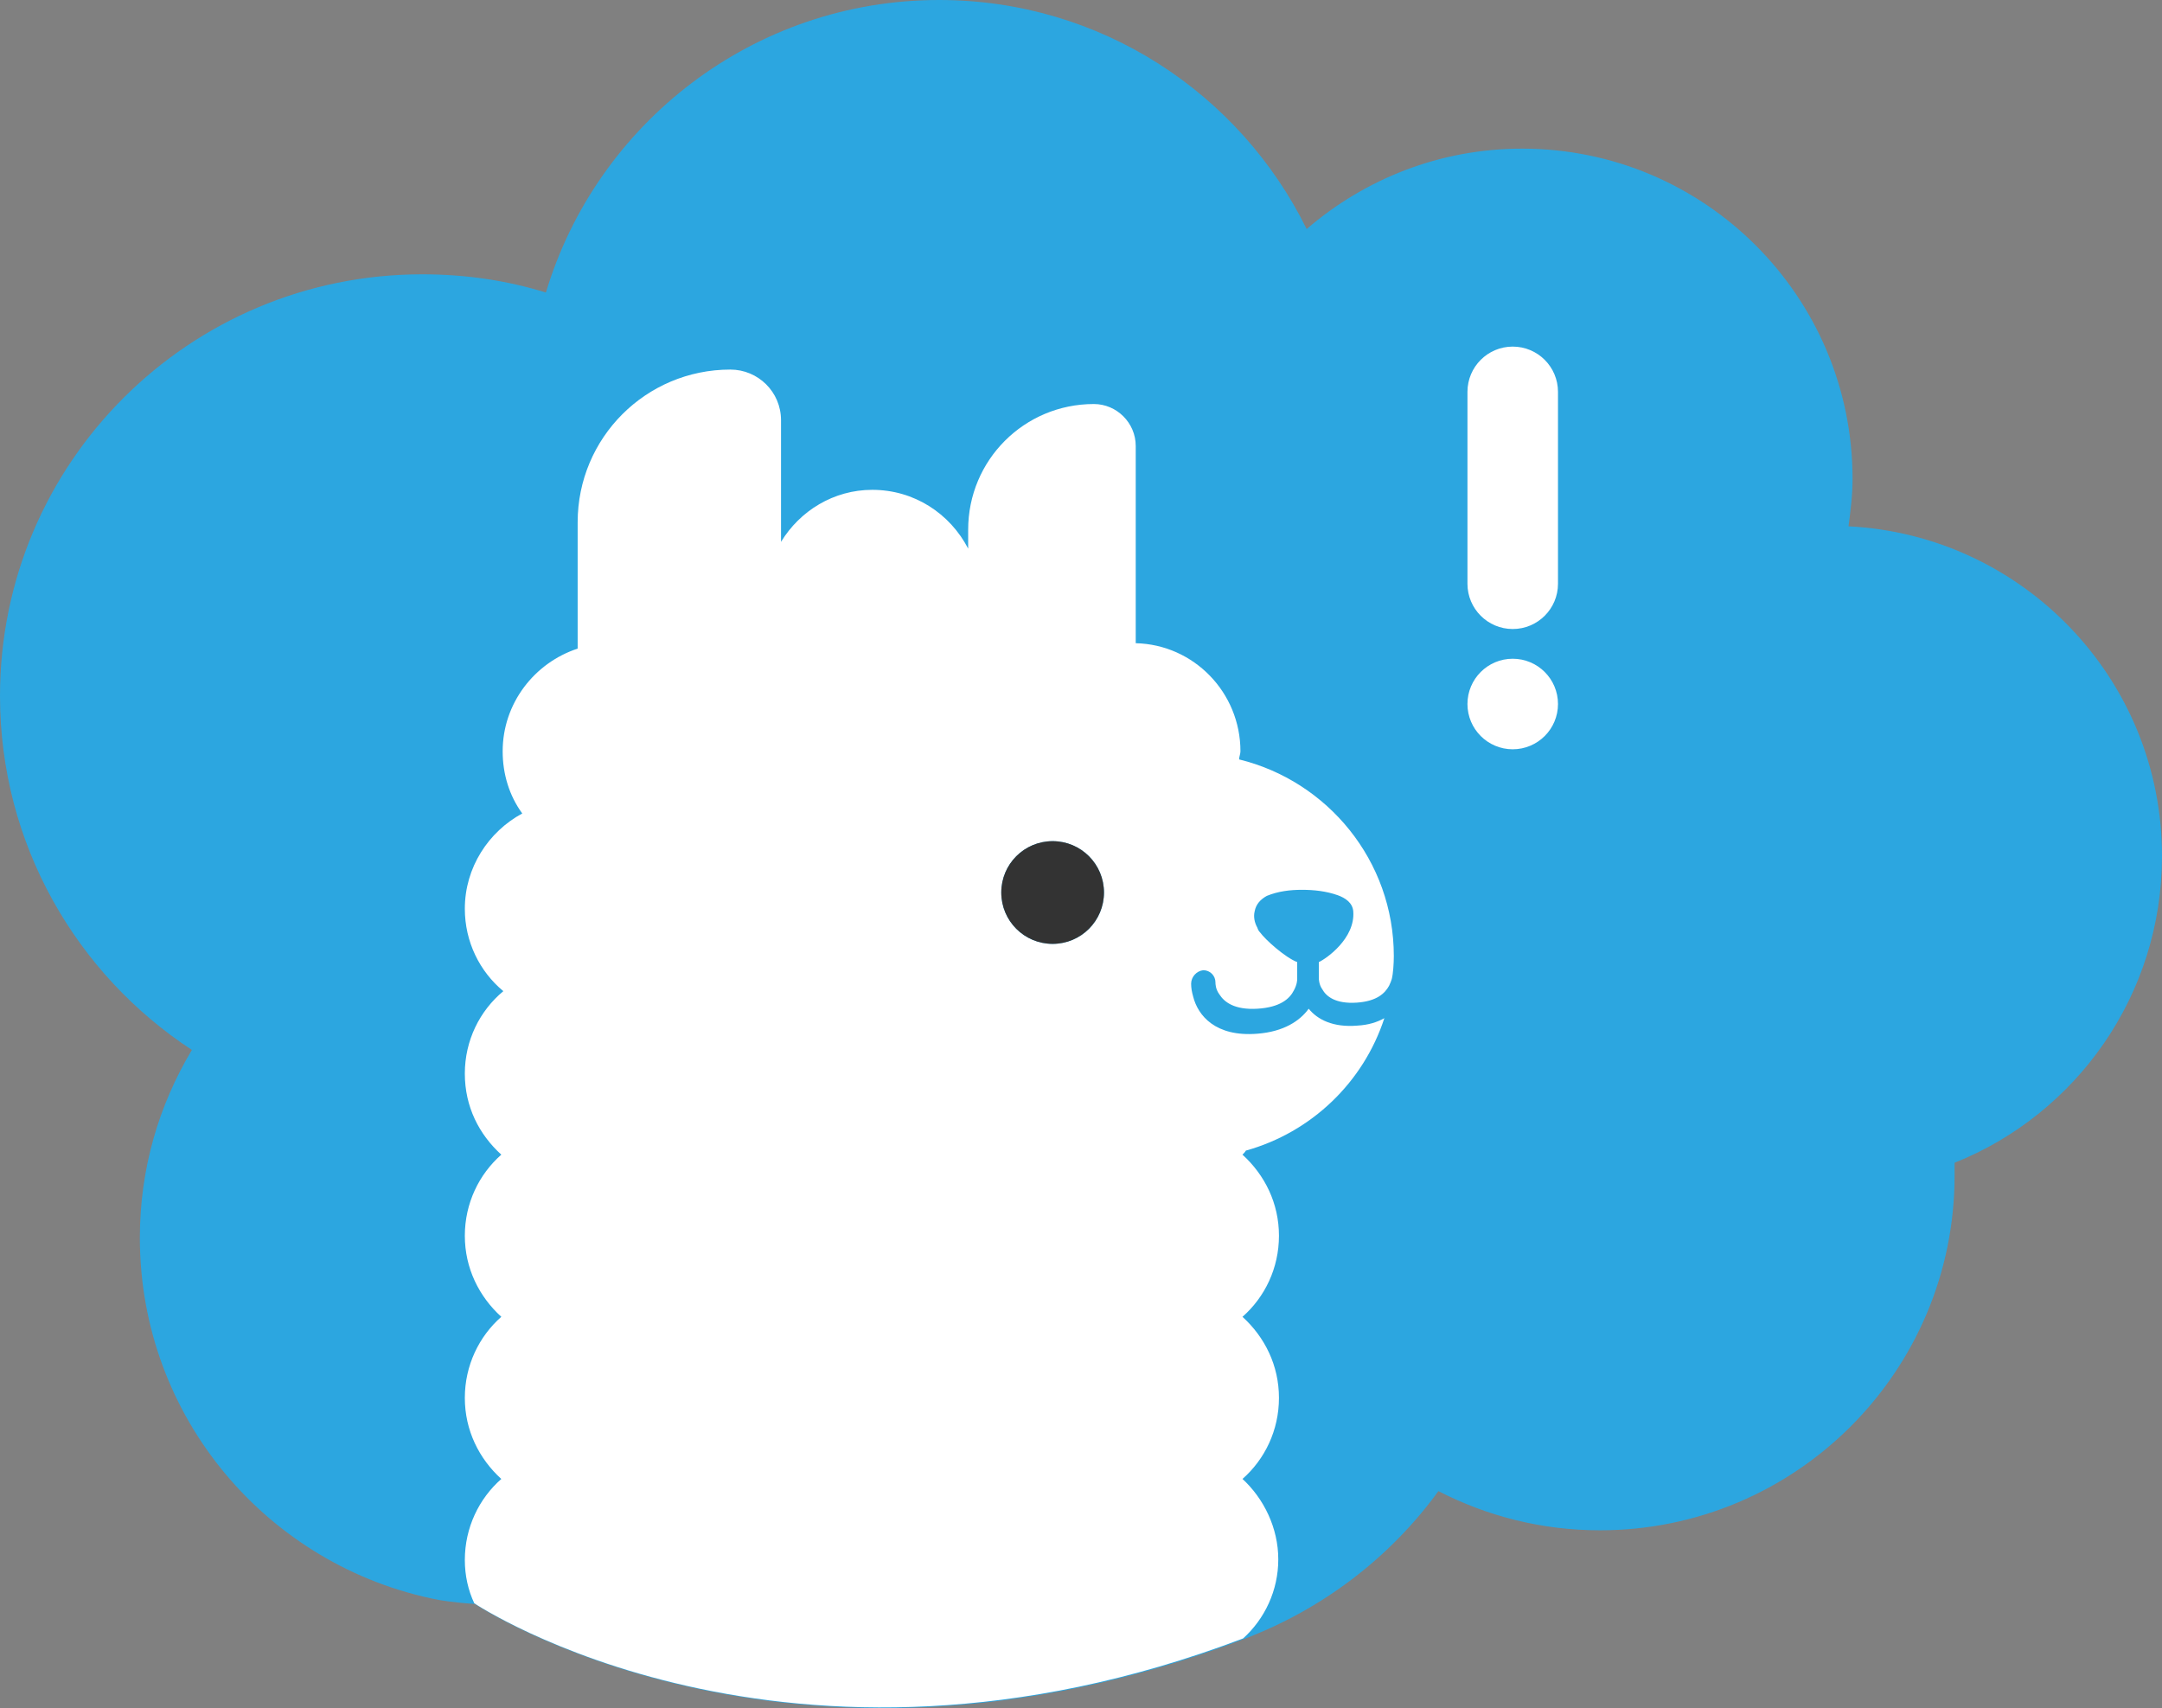 <?xml version="1.0" encoding="UTF-8"?>
<svg id="Layer_1" data-name="Layer 1" xmlns="http://www.w3.org/2000/svg" viewBox="0 0 32 25.28">
  <rect x="0" y="0" width="32" height="25.28" fill="#808080" stroke="none"/>
  <defs>
    <style>
      .cls-1 {
        fill: #fff;
      }

      .cls-2 {
        fill: #333;
      }

      .cls-3 {
        fill: #2ca6e0;
      }
    </style>
  </defs>
  <path class="cls-3" d="M32,12.67c0-2.62-2.06-4.75-4.64-4.88,.03-.23,.06-.46,.06-.7,0-2.7-2.19-4.89-4.89-4.89-1.22,0-2.33,.45-3.19,1.19-.99-2.01-3.05-3.39-5.44-3.39-2.75,0-5.07,1.83-5.82,4.33-.58-.18-1.19-.27-1.83-.27C2.8,4.06,0,6.85,0,10.3c0,2.19,1.13,4.12,2.84,5.24-.49,.82-.77,1.76-.77,2.78,0,2.66,1.9,4.87,4.42,5.36,0,0,.22,.04,.54,.06,0,0,4.61,3.09,11.38,.52,1.16-.44,2.16-1.2,2.88-2.19,.72,.37,1.53,.58,2.39,.58,2.9,0,5.25-2.35,5.25-5.25,0-.06,0-.12,0-.19,1.8-.72,3.07-2.48,3.07-4.54Z"/>
  <g>
    <path class="cls-1" d="M22.39,5.13c-.37,0-.67,.3-.67,.67v2.84c0,.37,.3,.67,.67,.67s.67-.3,.67-.67v-2.84c0-.37-.3-.67-.67-.67Z"/>
    <path class="cls-1" d="M22.39,9.75c-.37,0-.67,.3-.67,.67s.3,.67,.67,.67,.67-.3,.67-.67-.3-.67-.67-.67Z"/>
  </g>
  <path class="cls-1" d="M18.39,21.89c.33-.29,.54-.72,.54-1.2s-.21-.9-.54-1.2c.33-.29,.54-.72,.54-1.2s-.21-.9-.54-1.2c.02-.02,.04-.04,.05-.06,.97-.27,1.74-1.01,2.05-1.96-.11,.06-.23,.1-.4,.11-.36,.03-.59-.09-.72-.25-.13,.18-.37,.34-.76,.37-.62,.05-.88-.27-.95-.55-.02-.07-.03-.13-.03-.19,0-.1,.08-.19,.18-.2,.1,0,.18,.08,.18,.18,0,.02,0,.1,.06,.18,.07,.11,.22,.23,.56,.21,.34-.02,.48-.15,.54-.27,.05-.09,.05-.16,.05-.17v-.25c-.18-.07-.47-.33-.55-.44-.02-.02-.03-.04-.04-.07-.04-.07-.06-.16-.04-.24,.02-.11,.09-.18,.18-.23,.17-.07,.35-.09,.52-.09,.18,0,.36,.02,.53,.08,.11,.04,.22,.11,.23,.24,.03,.4-.4,.7-.51,.75v.24s0,.09,.05,.16c.06,.11,.2,.22,.51,.2,.3-.02,.42-.14,.48-.25,.02-.04,.03-.07,.04-.1,.02-.08,.03-.23,.03-.34,0-1.41-.98-2.59-2.29-2.91,0-.04,.02-.08,.02-.12,0-.87-.69-1.58-1.55-1.6v-2.92c0-.34-.28-.62-.62-.62-1.03,0-1.86,.83-1.86,1.86v.28c-.27-.52-.8-.87-1.42-.87-.57,0-1.07,.31-1.35,.77v-1.8c0-.42-.34-.75-.75-.75-1.25,0-2.26,1.01-2.26,2.26v1.87c-.64,.21-1.11,.81-1.11,1.52,0,.34,.1,.66,.29,.92-.5,.27-.85,.8-.85,1.41,0,.49,.22,.93,.57,1.22-.35,.29-.57,.73-.57,1.22s.21,.9,.54,1.2c-.33,.29-.54,.72-.54,1.2s.21,.9,.54,1.2c-.33,.29-.54,.72-.54,1.2s.21,.9,.54,1.2c-.33,.29-.54,.72-.54,1.2,0,.23,.05,.45,.14,.64,0,0,4.61,3.09,11.38,.52,.32-.29,.52-.71,.52-1.17s-.21-.9-.54-1.2Zm-2.81-7.92c-.42,0-.76-.34-.76-.76s.34-.76,.76-.76,.76,.34,.76,.76-.34,.76-.76,.76Z"/>
  <path class="cls-2" d="M15.58,12.45c-.42,0-.76,.34-.76,.76s.34,.76,.76,.76,.76-.34,.76-.76-.34-.76-.76-.76Z"/>
</svg>
